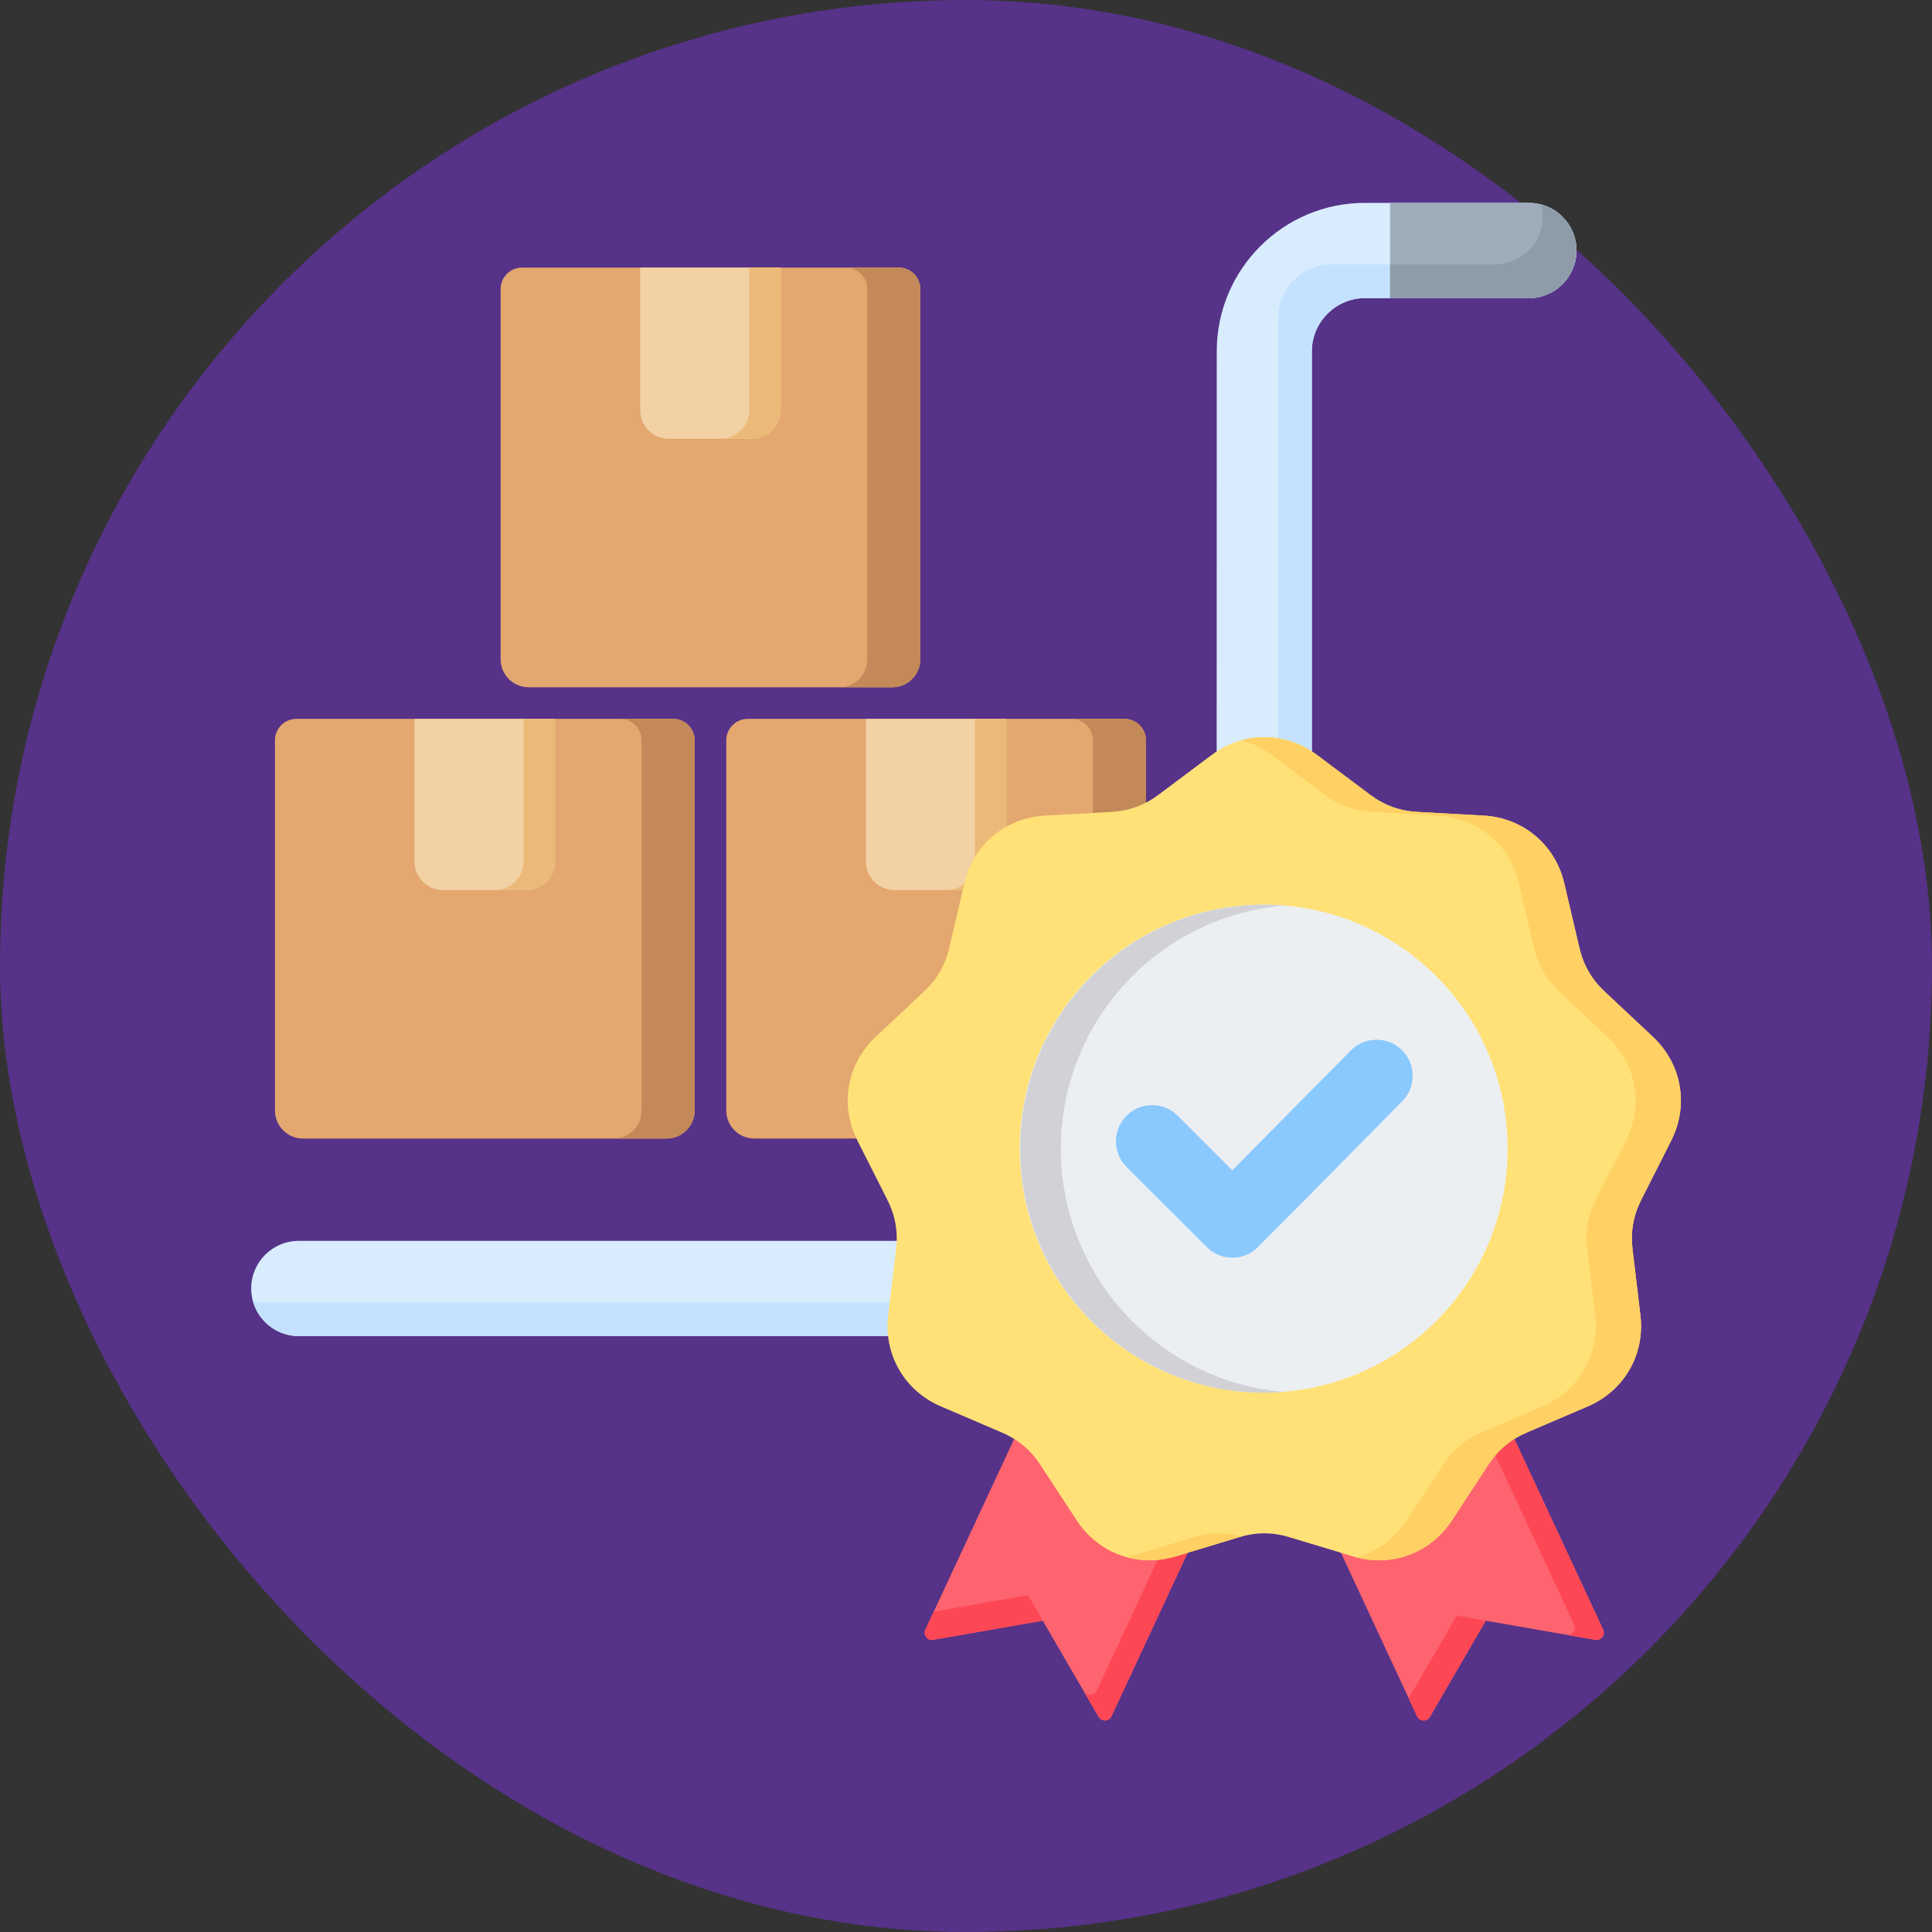 <svg width="120" height="120" viewBox="0 0 120 120" fill="none" xmlns="http://www.w3.org/2000/svg">
<rect x="0" y="0" width="120" height="120" fill="#333333" stroke="none"/>
<rect width="120" height="120" rx="60" fill="#563288"/>
<path fill-rule="evenodd" clip-rule="evenodd" d="M94.959 18.517C96.593 18.517 97.917 17.193 97.917 15.559C97.917 13.925 96.593 12.6 94.959 12.6H84.777C79.695 12.6 75.575 16.734 75.575 21.814L75.563 75.571C75.563 76.603 73.594 77.071 72.823 77.071H18.56C16.926 77.071 15.602 78.395 15.602 80.03C15.602 81.664 16.926 82.988 18.56 82.988H72.823C77.02 82.988 81.481 80.122 81.481 75.571L81.481 21.814C81.481 20.007 82.97 18.517 84.777 18.517H94.959Z" fill="#D8ECFE"/>
<path fill-rule="evenodd" clip-rule="evenodd" d="M94.96 18.517C96.594 18.517 97.919 17.193 97.919 15.559C97.919 14.189 96.988 13.037 95.725 12.7C95.79 12.944 95.826 13.201 95.826 13.465C95.826 15.099 94.501 16.424 92.867 16.424H82.685C80.878 16.424 79.389 17.913 79.389 19.721L79.389 73.477C79.389 78.028 74.928 80.895 70.731 80.895H16.468C16.203 80.895 15.947 80.86 15.703 80.795C16.041 82.058 17.192 82.988 18.562 82.988H72.825C77.022 82.988 81.482 80.122 81.482 75.571L81.482 21.814C81.482 20.007 82.971 18.517 84.779 18.517H94.96Z" fill="#C4E2FF"/>
<path fill-rule="evenodd" clip-rule="evenodd" d="M94.957 18.517C96.591 18.517 97.916 17.193 97.916 15.559C97.916 13.925 96.591 12.6 94.957 12.6H86.34V18.518L94.957 18.517Z" fill="#9FACBA"/>
<path fill-rule="evenodd" clip-rule="evenodd" d="M94.957 18.517C96.591 18.517 97.916 17.193 97.916 15.559C97.916 14.19 96.986 13.037 95.722 12.7C95.788 12.944 95.823 13.201 95.823 13.465C95.823 15.1 94.498 16.424 92.864 16.424H86.34V18.517H94.957Z" fill="#8D9CA8"/>
<path fill-rule="evenodd" clip-rule="evenodd" d="M41.816 44.65H18.407C17.675 44.65 17.078 45.247 17.078 45.979V68.98C17.078 69.937 17.859 70.717 18.816 70.717H41.407C42.365 70.717 43.145 69.937 43.145 68.98V45.979C43.145 45.247 42.548 44.65 41.816 44.65Z" fill="#E3A76F"/>
<path fill-rule="evenodd" clip-rule="evenodd" d="M41.818 44.65H38.522C39.254 44.65 39.851 45.247 39.851 45.979V68.98C39.851 69.937 39.071 70.717 38.113 70.717H41.409C42.366 70.717 43.147 69.937 43.147 68.98V45.979C43.147 45.247 42.55 44.65 41.818 44.65Z" fill="#C48958"/>
<path fill-rule="evenodd" clip-rule="evenodd" d="M34.474 44.65H25.746V53.513C25.746 54.489 26.542 55.285 27.518 55.285H32.702C33.678 55.285 34.474 54.489 34.474 53.513V44.65Z" fill="#F2D1A5"/>
<path fill-rule="evenodd" clip-rule="evenodd" d="M34.477 44.65H32.518V53.513C32.518 54.489 31.722 55.285 30.746 55.285H32.705C33.681 55.285 34.477 54.489 34.477 53.513V44.65Z" fill="#ECBA78"/>
<path fill-rule="evenodd" clip-rule="evenodd" d="M69.847 44.65H46.438C45.706 44.65 45.109 45.247 45.109 45.979V68.98C45.109 69.937 45.89 70.717 46.847 70.717H69.439C70.396 70.717 71.177 69.937 71.177 68.98V45.979C71.177 45.247 70.58 44.65 69.847 44.65Z" fill="#E3A76F"/>
<path fill-rule="evenodd" clip-rule="evenodd" d="M69.849 44.65H66.553C67.285 44.65 67.882 45.247 67.882 45.979V68.98C67.882 69.937 67.102 70.717 66.144 70.717H69.441C70.398 70.717 71.178 69.937 71.178 68.98V45.979C71.178 45.247 70.582 44.65 69.849 44.65Z" fill="#C48958"/>
<path fill-rule="evenodd" clip-rule="evenodd" d="M62.505 44.65H53.777V53.513C53.777 54.489 54.574 55.285 55.55 55.285H60.733C61.709 55.285 62.505 54.489 62.505 53.513V44.65Z" fill="#F2D1A5"/>
<path fill-rule="evenodd" clip-rule="evenodd" d="M62.508 44.65H60.55V53.513C60.55 54.489 59.754 55.285 58.777 55.285H60.736C61.712 55.285 62.508 54.489 62.508 53.513V44.65Z" fill="#ECBA78"/>
<path fill-rule="evenodd" clip-rule="evenodd" d="M55.832 16.62H32.423C31.691 16.62 31.094 17.217 31.094 17.949V40.95C31.094 41.907 31.874 42.687 32.831 42.687H55.423C56.38 42.687 57.161 41.907 57.161 40.95V17.949C57.161 17.217 56.564 16.62 55.832 16.62Z" fill="#E3A76F"/>
<path fill-rule="evenodd" clip-rule="evenodd" d="M55.834 16.62H52.538C53.27 16.62 53.867 17.217 53.867 17.949V40.95C53.867 41.907 53.086 42.687 52.129 42.687H55.425C56.382 42.687 57.163 41.907 57.163 40.95V17.949C57.163 17.217 56.566 16.62 55.834 16.62Z" fill="#C48958"/>
<path fill-rule="evenodd" clip-rule="evenodd" d="M48.49 16.62H39.762V25.483C39.762 26.459 40.558 27.255 41.534 27.255H46.717C47.694 27.255 48.49 26.459 48.49 25.483V16.62Z" fill="#F2D1A5"/>
<path fill-rule="evenodd" clip-rule="evenodd" d="M48.493 16.62H46.534V25.483C46.534 26.459 45.738 27.255 44.762 27.255H46.72C47.697 27.255 48.493 26.459 48.493 25.483V16.62Z" fill="#ECBA78"/>
<path fill-rule="evenodd" clip-rule="evenodd" d="M90.528 81.79L78.699 86.588L88.017 106.602C88.089 106.758 88.232 106.853 88.404 106.861C88.575 106.869 88.726 106.787 88.812 106.638L92.284 100.664L99.091 101.853C99.26 101.883 99.42 101.82 99.524 101.684C99.628 101.548 99.647 101.377 99.575 101.221L90.528 81.79Z" fill="#FE646F"/>
<path fill-rule="evenodd" clip-rule="evenodd" d="M90.528 81.79L89.134 82.355L97.771 100.906C97.843 101.062 97.824 101.233 97.72 101.369C97.616 101.505 97.456 101.567 97.288 101.538L99.091 101.853C99.26 101.883 99.42 101.82 99.524 101.684C99.629 101.548 99.647 101.377 99.575 101.221L90.528 81.79ZM87.496 105.483L90.48 100.349L92.284 100.664L88.812 106.638C88.726 106.787 88.575 106.869 88.404 106.861C88.232 106.853 88.089 106.758 88.017 106.602L87.496 105.483Z" fill="#FD4755"/>
<path fill-rule="evenodd" clip-rule="evenodd" d="M66.524 81.79L78.353 86.588L69.035 106.602C68.963 106.757 68.82 106.853 68.648 106.861C68.477 106.869 68.326 106.786 68.24 106.638L64.768 100.664L57.961 101.853C57.792 101.883 57.632 101.82 57.528 101.684C57.423 101.548 57.405 101.377 57.477 101.221L66.524 81.79Z" fill="#FE646F"/>
<path fill-rule="evenodd" clip-rule="evenodd" d="M78.082 87.17L76.751 86.468L68.115 105.018C68.042 105.174 67.899 105.27 67.728 105.277C67.557 105.285 67.406 105.203 67.32 105.055L68.24 106.638C68.326 106.787 68.477 106.869 68.648 106.861C68.82 106.853 68.963 106.758 69.035 106.602L78.082 87.17ZM57.998 100.102L57.477 101.221C57.405 101.376 57.423 101.547 57.528 101.683C57.632 101.82 57.792 101.882 57.961 101.853L64.768 100.664L63.848 99.08L57.998 100.102Z" fill="#FD4755"/>
<path fill-rule="evenodd" clip-rule="evenodd" d="M81.797 46.89L85.084 49.351C85.983 50.024 86.929 50.368 88.05 50.43L92.149 50.658C94.604 50.795 96.597 52.468 97.158 54.861L98.095 58.859C98.351 59.952 98.854 60.824 99.673 61.592L102.666 64.402C104.459 66.084 104.911 68.647 103.802 70.841L101.95 74.505C101.443 75.507 101.268 76.499 101.402 77.614L101.889 81.691C102.181 84.132 100.879 86.385 98.62 87.353L94.845 88.97C93.813 89.412 93.042 90.059 92.427 90.999L90.18 94.435C88.835 96.492 86.389 97.382 84.036 96.671L80.106 95.483C79.031 95.158 78.024 95.158 76.949 95.483L73.019 96.671C70.666 97.382 68.221 96.492 66.875 94.435L64.628 90.999C64.013 90.059 63.242 89.412 62.21 88.97L58.436 87.353C56.176 86.385 54.875 84.132 55.166 81.691L55.654 77.614C55.787 76.499 55.612 75.507 55.106 74.505L53.254 70.841C52.145 68.647 52.596 66.084 54.389 64.402L57.383 61.592C58.201 60.824 58.705 59.952 58.961 58.859L59.897 54.861C60.458 52.468 62.452 50.795 64.906 50.658L69.005 50.43C70.127 50.368 71.073 50.024 71.972 49.351L75.259 46.89C77.226 45.417 79.829 45.417 81.797 46.89Z" fill="#FFE177"/>
<path fill-rule="evenodd" clip-rule="evenodd" d="M81.798 46.89L85.085 49.351C85.984 50.024 86.93 50.368 88.052 50.43L92.151 50.658C94.605 50.795 96.599 52.468 97.16 54.861L98.096 58.859C98.352 59.952 98.856 60.824 99.674 61.592L102.668 64.402C104.461 66.084 104.913 68.647 103.804 70.841L101.951 74.505C101.445 75.507 101.27 76.499 101.403 77.614L101.89 81.691C102.182 84.132 100.881 86.385 98.621 87.353L94.847 88.97C93.815 89.412 93.043 90.059 92.429 90.999L90.182 94.435C88.875 96.433 86.529 97.33 84.24 96.728C85.49 96.39 86.605 95.6 87.367 94.435L89.614 90.999C90.228 90.059 91 89.412 92.032 88.97L95.806 87.353C98.066 86.385 99.367 84.132 99.076 81.691L98.588 77.614C98.455 76.499 98.63 75.507 99.136 74.505L100.989 70.841C102.098 68.647 101.646 66.084 99.853 64.402L96.86 61.592C96.041 60.824 95.537 59.952 95.281 58.859L94.345 54.861C93.784 52.468 91.79 50.795 89.336 50.658L85.237 50.43C84.116 50.368 83.169 50.024 82.27 49.351L78.984 46.89C78.407 46.459 77.776 46.154 77.122 45.975C78.699 45.544 80.407 45.849 81.798 46.89ZM77.122 95.434C76.111 95.159 75.153 95.175 74.136 95.483L70.206 96.671C70.139 96.691 70.071 96.71 70.004 96.728C70.962 96.986 72 96.979 73.021 96.671L76.951 95.483C77.008 95.466 77.065 95.45 77.122 95.434Z" fill="#FFD064"/>
<path d="M79.353 86.47C87.708 85.993 94.094 78.832 93.617 70.477C93.14 62.122 85.98 55.736 77.624 56.213C69.269 56.69 62.883 63.85 63.36 72.206C63.837 80.561 70.997 86.947 79.353 86.47Z" fill="#ECEFF1"/>
<path fill-rule="evenodd" clip-rule="evenodd" d="M78.526 56.191C78.951 56.191 79.372 56.209 79.788 56.243C72.007 56.885 65.891 63.402 65.891 71.349C65.891 79.296 72.007 85.813 79.788 86.455C79.372 86.489 78.951 86.507 78.526 86.507C70.154 86.507 63.367 79.721 63.367 71.349C63.367 62.977 70.154 56.191 78.526 56.191Z" fill="#D1D1D6"/>
<path fill-rule="evenodd" clip-rule="evenodd" d="M76.538 72.686L83.908 65.242C84.781 64.361 86.204 64.358 87.083 65.232C87.962 66.106 87.964 67.525 87.093 68.404C84.104 71.421 81.135 74.458 78.132 77.46C77.254 78.338 75.831 78.338 74.953 77.46L69.971 72.479C69.093 71.601 69.093 70.177 69.971 69.299C70.849 68.421 72.273 68.421 73.151 69.299L76.538 72.686Z" fill="#8AC9FE"/>
</svg>
